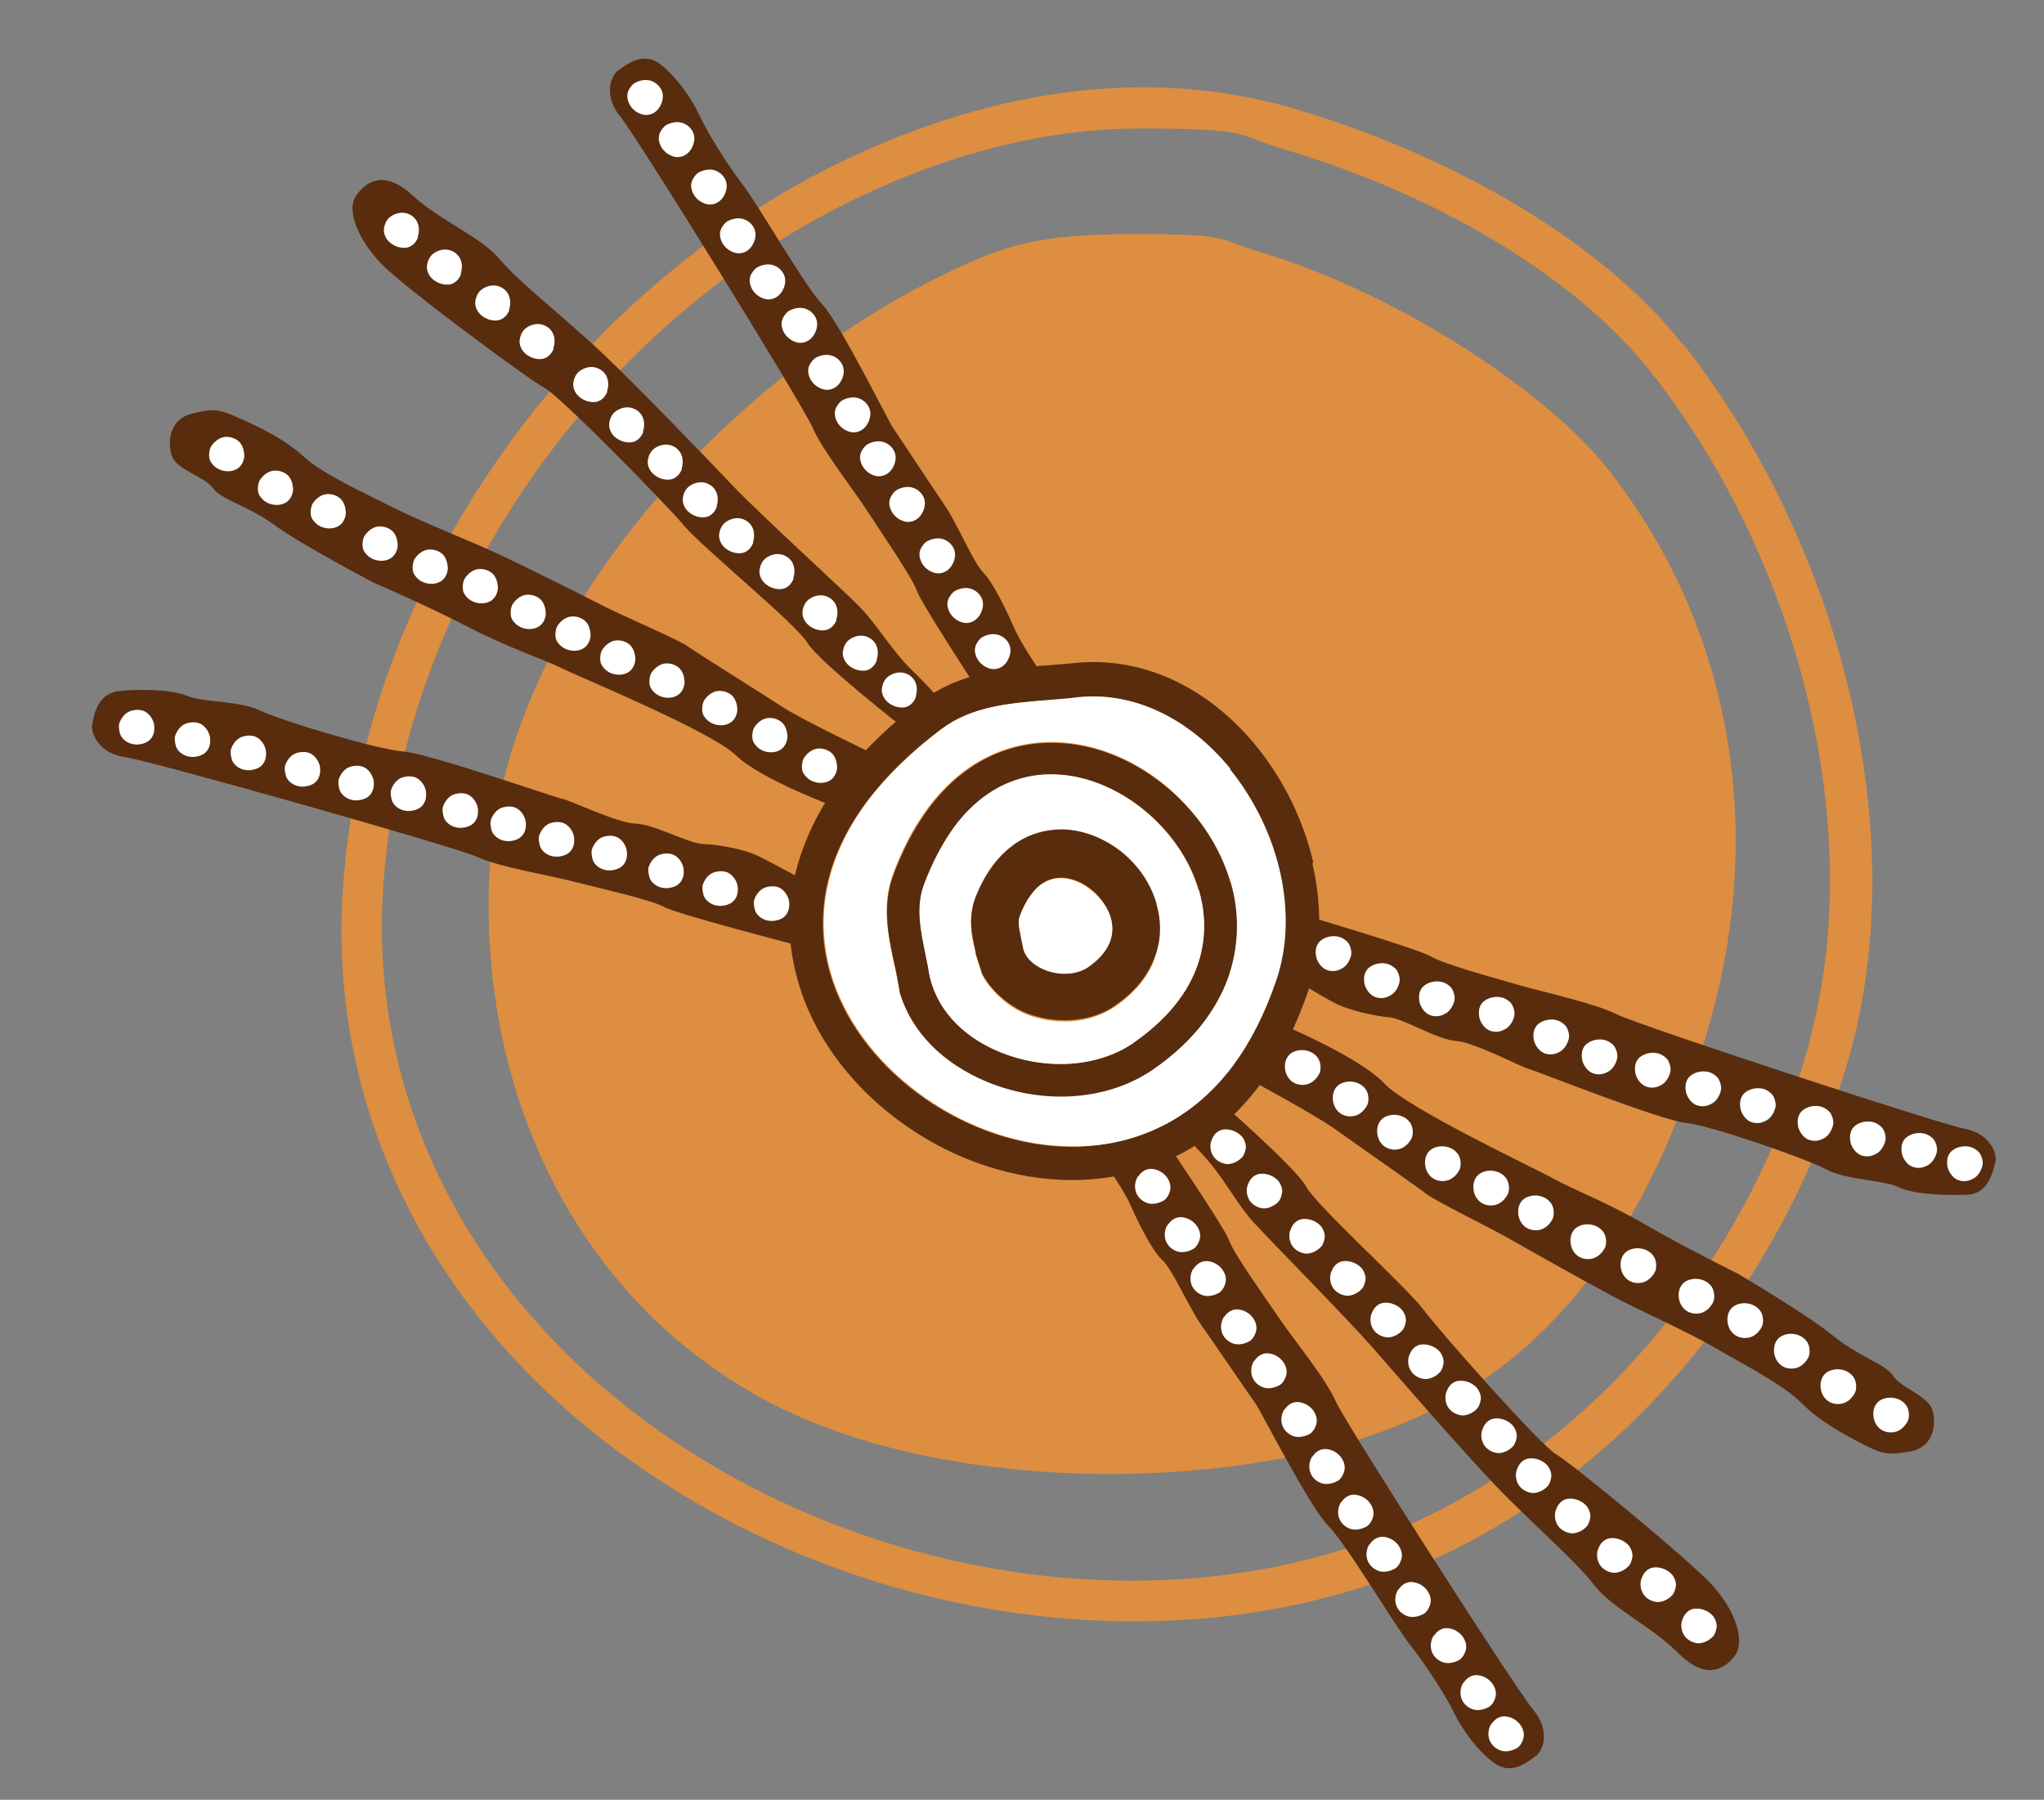 <?xml version="1.0" encoding="UTF-8"?>
<svg xmlns="http://www.w3.org/2000/svg" version="1.1" viewBox="0 0 461 406">
  <rect x="0" y="0" width="461" height="406" fill="#808080" stroke="none"/>
  <defs>
    <style>
      .cls-1 {
        fill: #fff;
      }

      .cls-2 {
        fill: #592c0e;
      }

      .cls-3 {
        fill: #dd8e40;
      }
    </style>
  </defs>
  <!-- Generator: Adobe Illustrator 28.6.0, SVG Export Plug-In . SVG Version: 1.2.0 Build 709)  -->
  <g>
    <g id="Layer_1">
      <path class="cls-3" d="M379.6,77.8c-17.4-22.2-50.1-42.1-87.4-53.2-11.8-3.5-23.3-4.9-34.4-4.9-27.2,0-51.6,8.7-69.3,17.4-63,31.2-107.8,97.8-111.3,165.8-2.9,56,28.2,107.6,83.3,138.1,49,27.1,108.8,32.4,156,13.7,47.5-18.8,86.2-63.9,100.9-117.6,13.5-49.4-1.7-113.4-37.7-159.4ZM408.2,234.8c-13.9,50.8-50.5,93.5-95.5,111.3-44.7,17.7-101.2,12.7-147.6-13-52.1-28.9-81.5-77.7-78.8-130.7,3.3-64.4,45.6-127.4,105.3-156.9,16.8-8.3,39.9-16.5,65.5-16.5s21.5,1.4,32.6,4.7c35.3,10.5,66.2,29.3,82.7,50.3,34.1,43.5,48.5,104,35.7,150.8Z"/>
      <path class="cls-3" d="M386.2,228.6c-11.9,43.5-33.1,78-71.5,93.2-38.2,15.1-103.7,15.4-143.3-6.6-44.5-24.7-63.4-73-61-118.3,2.8-55,50.7-109.4,101.7-134.6,14.3-7.1,22.1-9.5,44.1-9.5s18.3,1.2,27.8,4c30.2,8.9,64.6,31.1,78.7,49.1,29.2,37.2,34.4,82.8,23.5,122.7Z"/>
      <g>
        <g>
          <path class="cls-2" d="M296,194.8c2.3,10,2,19.9-.9,28.6-2.8,8.2-6.5,15.5-11,21.4-3.3,4.4-7.1,8.2-11.3,11.4-8.9,6.6-19.6,10-31,10-12.8,0-26.1-4.3-37.4-12.2-11.4-7.9-19.9-18.8-23.8-30.6-1.7-5.2-2.6-10.5-2.5-15.8,0-5.6,1.1-11.2,3.2-16.7,4.4-11.8,13.3-22.8,26.5-32.7,8.8-6.6,18.7-7.4,28.2-8.1,2.1-.2,4.2-.3,6.1-.5,15.2-1.7,30.3,5.2,41.4,18.9,6.1,7.6,10.5,16.6,12.7,26.1ZM287.8,221c5-14.8.9-33.4-10.5-47.5-9.4-11.7-22-17.6-34.6-16.1-2.1.2-4.2.4-6.4.6-8.4.6-17.2,1.3-24.2,6.6-6.8,5.1-12.4,10.6-16.6,16.2-9.6,12.8-12.3,26.8-7.8,40.4,7,21,30.7,37.5,54,37.5,9.4,0,24.6-2.8,36.2-18.2,3.8-5,7.1-11.4,9.8-19.4Z"/>
          <path class="cls-1" d="M277.4,173.5c11.3,14,15.5,32.7,10.5,47.5-2.7,8-6.1,14.4-9.8,19.4-11.6,15.5-26.8,18.3-36.2,18.2-23.3,0-47-16.5-54-37.5-4.5-13.6-1.8-27.5,7.8-40.4,4.3-5.7,9.9-11.1,16.6-16.2,7-5.3,15.8-5.9,24.2-6.6,2.2-.2,4.3-.3,6.4-.6,12.5-1.4,25.1,4.5,34.6,16.1ZM276.8,220.8c2.6-7,2.8-14.6.6-22-2.4-8.2-7.7-16-14.8-21.8-7.2-5.9-15.8-9.3-24.2-9.6-7.6-.3-14.8,2-20.9,6.5-6.8,5.1-12.2,12.8-16,23-2.7,7.1-1.2,13.8,0,19.8.3,1.3.6,2.6.8,3.8h0s0,0,0,0l.6,3.3h0c2.6,8.9,9.6,15.9,19.5,20,6,2.5,12.7,3.7,19.2,3.3,6.9-.4,13.2-2.5,18.3-6,4.8-3.3,8.7-7,11.7-11h0c2.2-3,4-6.2,5.2-9.5Z"/>
          <path class="cls-2" d="M277.5,198.8c2.2,7.4,1.9,15-.6,22-1.2,3.3-3,6.5-5.2,9.5h0c-3,4-6.9,7.7-11.7,11-5.1,3.5-11.4,5.6-18.3,6-6.5.4-13.2-.8-19.2-3.3-9.8-4.1-16.8-11.1-19.5-19.9h0c0-.1-.6-3.4-.6-3.4,0,0,0,0,0,0h0c-.2-1.2-.5-2.5-.8-3.8-1.3-6-2.7-12.8,0-19.8,3.9-10.2,9.3-18,16-23,6.1-4.6,13.4-6.8,20.9-6.5,8.4.3,16.9,3.7,24.2,9.6,7.1,5.8,12.4,13.5,14.8,21.8ZM255.7,235.2c17.9-12.4,16.9-26.9,14.7-34.4-4.1-14.1-18.3-25.6-32.2-26.1-6.2-.2-15.2,1.6-22.8,11.7-2.7,3.6-5,8-6.9,13.1-1.9,5-.8,10.2.3,15.7.3,1.4.6,2.8.8,4.2,1.3,7.7,7,14.2,15.7,17.8,10.5,4.4,22.4,3.6,30.5-2Z"/>
          <path class="cls-1" d="M270.4,200.8c2.2,7.5,3.2,21.9-14.7,34.4-8,5.6-20,6.4-30.5,2-8.6-3.6-14.3-10.1-15.7-17.8-.2-1.4-.5-2.7-.8-4.2-1.1-5.5-2.2-10.6-.3-15.7,1.9-5.1,4.3-9.5,6.9-13.1,7.6-10.1,16.6-12,22.8-11.7,13.9.5,28.1,12,32.2,26.1ZM260.4,216.1c1.4-3.9,1.6-8.1.4-12.1-1.3-4.4-4.1-8.5-7.8-11.5-3.8-3.1-8.4-4.9-13-5.1-4.2-.2-8.3,1.1-11.7,3.7-3.6,2.7-6.4,6.7-8.4,11.9-1.6,4.2-.8,8.1-.1,10.9.1.6.2,1.1.3,1.6l1.4,4.4c1.9,3.5,5.5,7,9.7,8.8,3.2,1.3,6.7,1.9,10.2,1.7,3.8-.2,7.2-1.4,10.1-3.3,2.4-1.7,4.5-3.6,6.1-5.7,1.2-1.6,2.2-3.3,2.8-5.1Z"/>
          <path class="cls-2" d="M260.8,203.9c1.2,4.1,1.1,8.3-.4,12.1-.7,1.8-1.6,3.5-2.8,5.1-1.6,2.1-3.6,4-6.1,5.7-2.8,2-6.3,3.1-10.1,3.3-3.5.2-7-.4-10.2-1.7-4.2-1.8-7.8-5.2-9.7-8.8l-1.4-4.4c0-.5-.2-1-.3-1.6-.6-2.8-1.4-6.7.1-10.9,2-5.2,4.8-9.2,8.4-11.9,3.4-2.6,7.5-3.8,11.7-3.7,4.5.2,9.1,2,13,5.1,3.8,3.1,6.5,7.1,7.8,11.5ZM245.4,218.1c4.6-3.2,6.3-7,5.1-11.2-1.4-4.7-6.3-8.8-10.9-8.9-2.7-.1-5.1,1.1-7,3.7-1,1.3-1.8,3-2.6,4.9-.5,1.2-.1,2.9.3,4.9.1.6.3,1.3.4,2,.4,2.1,2.1,4,4.7,5.1,3.5,1.5,7.5,1.3,10-.5Z"/>
          <path class="cls-1" d="M250.5,207c1.2,4.2-.5,8-5.1,11.2-2.5,1.7-6.5,2-10,.5-2.6-1.1-4.4-3-4.7-5.1-.1-.7-.3-1.3-.4-2-.4-2-.8-3.7-.3-4.9.7-2,1.6-3.6,2.6-4.9,1.9-2.6,4.3-3.8,7-3.7,4.5.2,9.5,4.3,10.9,8.9Z"/>
        </g>
        <path class="cls-2" d="M178.9,213s-26.2-6.8-29.1-8.4-14.4-4.2-20.3-5.7-16.9-3.3-21.9-5.6-73.6-21.7-79.4-22.5c-5.8-.8-7.8-5.3-7.4-7.4s1.2-7,6-7.5,11.9-.4,15.5,1.1,11.6,1,16.4,3.3,26.4,8.8,32.1,9.2c5.8.4,34.3,10.4,36,10.7s12.5,5.5,16.6,5.6,11.9,4.5,15.2,4.6,9.1,1.1,12.4,2.7,11.1,5.9,11.1,5.9l-3.3,13.9Z"/>
        <path class="cls-2" d="M222.2,158.2s-14.3-21.8-15.4-24.9-7.8-12.8-11.1-17.9c-3.3-5.1-10.2-13.8-12.4-18.9-2.2-5.1-39.6-65.6-43.4-70.2s-2.2-9.2-.5-10.4,5.6-4.4,9.4-1.5c3.8,2.9,7.3,8,8.9,11.5,1.6,3.5,5.8,10.5,9.7,15.6s14,22.9,18,27.1c4,4.2,15,26.5,16,27.9s9,13.6,11.8,17.7,6.3,12.7,8.6,15,5.5,9.2,7,12.6,5.6,9.4,5.6,9.4l-12.2,7.1Z"/>
        <path class="cls-2" d="M188.6,182.1s-17.1-6.3-22.6-11.7-35.6-17.8-39.4-19.7c-3.8-1.9-12.5-4.8-21.1-9.3s-21.3-10-21.3-10c0,0-16.2-8.5-22.2-12.9s-12.2-5.8-14-8.4-8.3-4.1-9.3-7.4-.3-8.2,4.6-9.4,6.1-1,10.6,1,10.1,4.6,14.6,8.7,13.5,8.1,20,11.4,16.8,7.3,23.7,10.5,20.6,10.1,24.3,12,16.7,7.5,18.6,8.9,16.7,10.6,21.4,13.7c4.8,3.1,21.2,10.9,21.2,10.9l-9.1,11.6Z"/>
        <path class="cls-2" d="M203.9,164.3s-19.3-15.1-21.8-19.3c-2.5-4.2-23.8-21.6-27.8-26.4s-27.9-29.2-31.5-31.1-31.3-22.4-36.6-27.8-8.3-12.3-5.8-15.7,6.5-5.6,12.8.2,15.4,9.2,19.7,14.5c4.4,5.2,14.9,13.3,23.4,21.4,8.5,8.1,23.2,23.4,29.1,29.6s24,22.7,28.2,26.9,7.2,9.8,12.1,14.6,5.8,6.2,5.8,6.2l-7.7,7Z"/>
        <path class="cls-2" d="M295,206.7s25,7.4,27.8,9.1,14.2,4.8,20.1,6.5,16.7,4,21.7,6.5,72.6,24.7,78.4,25.8c5.8,1.1,7.6,5.6,7,7.7s-1.5,7-6.3,7.2c-4.8.2-11.9,0-15.5-1.7s-11.5-1.5-16.3-4c-4.7-2.5-26-9.9-31.7-10.5-5.8-.6-33.9-11.8-35.5-12.2s-12.2-6-16.4-6.3-11.7-5-14.9-5.3-9-1.5-12.3-3.2-10.9-6.4-10.9-6.4l4.8-13.3Z"/>
        <path class="cls-2" d="M261.4,255.2s14.7,21.5,15.8,24.6,8,12.7,11.4,17.7,10.5,13.6,12.7,18.7c2.3,5.1,40.7,65,44.5,69.5s2.4,9.1.6,10.4-5.5,4.5-9.4,1.6c-3.9-2.8-7.4-7.9-9.1-11.4-1.7-3.5-6-10.4-10-15.4-3.3-4.2-14.3-22.7-18.4-26.8-4.1-4.1-15.4-26.3-16.4-27.6s-9.2-13.4-12.1-17.5-6.5-12.6-8.9-14.8-5.7-9.1-7.2-12.5c-1.5-3.4-5.7-9.3-5.7-9.3l12.1-7.3Z"/>
        <path class="cls-2" d="M290.2,231.6s16.7,7.1,22,12.8,34.7,19.5,38.4,21.6,12.2,5.4,20.6,10.3c8.4,4.9,20.7,11,20.7,11,0,0,15.8,9.3,21.5,14s11.9,6.4,13.6,9.1,8.1,4.5,8.9,7.9c.9,3.3,0,8.2-5,9.1s-6.2.7-10.5-1.5-9.8-5.1-14.1-9.4c-4.3-4.3-13.1-8.7-19.4-12.4-6.3-3.7-16.4-8.1-23.2-11.7-6.7-3.6-20.1-11.1-23.7-13.2-3.7-2.1-16.3-8.3-18.2-9.8s-16.1-11.4-20.7-14.7c-4.6-3.3-20.6-11.9-20.6-11.9l9.7-11.2Z"/>
        <path class="cls-2" d="M273.8,247.3s18.5,16.1,20.8,20.4,22.7,22.7,26.5,27.8,26.4,30.6,29.9,32.6c3.5,2,30.1,23.9,35.2,29.5s7.6,12.7,5,16-6.8,5.3-12.8-.8c-6-6-14.9-10-19-15.4s-14.2-14-22.3-22.5-22-24.6-27.6-31c-5.6-6.4-22.8-23.8-26.9-28.3-4-4.5-6.7-10.2-11.4-15.2s-5.5-6.4-5.5-6.4l8-6.6Z"/>
        <path class="cls-1" d="M34.8,163.8c-.1-1.2-.8-2.4-1.8-3.1-1-.7-2.4-.7-3.6-.3-1.2.4-2.1,1.6-2.5,2.8-.2.7,0,1.7.2,2.4.3.8.9,1.4,1.6,1.8,1.4.8,3.2.7,4.6-.1,1.2-.8,1.6-2.1,1.5-3.4Z"/>
        <path class="cls-1" d="M47.4,166.6c-.1-1.2-.8-2.4-1.8-3.1-1-.7-2.4-.7-3.6-.3-1.2.4-2.1,1.6-2.5,2.8-.2.7,0,1.7.2,2.4.3.8.9,1.4,1.6,1.8,1.4.8,3.2.7,4.6-.1,1.2-.8,1.6-2.1,1.5-3.4Z"/>
        <path class="cls-1" d="M60,169.6c-.1-1.2-.8-2.4-1.8-3.1-1-.7-2.4-.7-3.6-.3-1.2.4-2.1,1.6-2.5,2.8-.2.7,0,1.7.2,2.4.3.8.9,1.4,1.6,1.8,1.4.8,3.2.7,4.6-.1,1.2-.8,1.6-2.1,1.5-3.4Z"/>
        <path class="cls-1" d="M72.2,173.3c-.1-1.2-.8-2.4-1.8-3.1-1-.7-2.4-.7-3.6-.3-1.2.4-2.1,1.6-2.5,2.8-.2.7,0,1.7.2,2.4.3.8.9,1.4,1.6,1.8,1.4.8,3.2.7,4.6-.1,1.2-.8,1.6-2.1,1.5-3.4Z"/>
        <path class="cls-1" d="M84.3,176.4c-.1-1.2-.8-2.4-1.8-3.1-1-.7-2.4-.7-3.6-.3-1.2.4-2.1,1.6-2.5,2.8-.2.7,0,1.7.2,2.4.3.8.9,1.4,1.6,1.8,1.4.8,3.2.7,4.6-.1,1.2-.8,1.6-2.1,1.5-3.4Z"/>
        <path class="cls-1" d="M96.1,178.8c-.1-1.2-.8-2.4-1.8-3.1-1-.7-2.4-.7-3.6-.3-1.2.4-2.1,1.6-2.5,2.8-.2.7,0,1.7.2,2.4.3.8.9,1.4,1.6,1.8,1.4.8,3.2.7,4.6-.1,1.2-.8,1.6-2.1,1.5-3.4Z"/>
        <path class="cls-1" d="M107.8,182.6c-.1-1.2-.8-2.4-1.8-3.1-1-.7-2.4-.7-3.6-.3-1.2.4-2.1,1.6-2.5,2.8-.2.7,0,1.7.2,2.4.3.8.9,1.4,1.6,1.8,1.4.8,3.2.7,4.6-.1,1.2-.8,1.6-2.1,1.5-3.4Z"/>
        <path class="cls-1" d="M118.6,185.6c-.1-1.2-.8-2.4-1.8-3.1-1-.7-2.4-.7-3.6-.3-1.2.4-2.1,1.6-2.5,2.8-.2.7,0,1.7.2,2.4.3.8.9,1.4,1.6,1.8,1.4.8,3.2.7,4.6-.1,1.2-.8,1.6-2.1,1.5-3.4Z"/>
        <path class="cls-1" d="M129.5,189.1c-.1-1.2-.8-2.4-1.8-3.1-1-.7-2.4-.7-3.6-.3-1.2.4-2.1,1.6-2.5,2.8-.2.7,0,1.7.2,2.4.3.8.9,1.4,1.6,1.8,1.4.8,3.2.7,4.6-.1,1.2-.8,1.6-2.1,1.5-3.4Z"/>
        <path class="cls-1" d="M141.4,192.2c-.1-1.2-.8-2.4-1.8-3.1-1-.7-2.4-.7-3.6-.3-1.2.4-2.1,1.6-2.5,2.8-.2.7,0,1.7.2,2.4.3.8.9,1.4,1.6,1.8,1.4.8,3.2.7,4.6-.1,1.2-.8,1.6-2.1,1.5-3.4Z"/>
        <path class="cls-1" d="M154.2,196.2c-.1-1.2-.8-2.4-1.8-3.1-1-.7-2.4-.7-3.6-.3-1.2.4-2.1,1.6-2.5,2.8-.2.7,0,1.7.2,2.4.3.8.9,1.4,1.6,1.8,1.4.8,3.2.7,4.6-.1,1.2-.8,1.6-2.1,1.5-3.4Z"/>
        <path class="cls-1" d="M166.4,200.2c-.1-1.2-.8-2.4-1.8-3.1-1-.7-2.4-.7-3.6-.3-1.2.4-2.1,1.6-2.5,2.8-.2.7,0,1.7.2,2.4.3.8.9,1.4,1.6,1.8,1.4.8,3.2.7,4.6-.1,1.2-.8,1.6-2.1,1.5-3.4Z"/>
        <path class="cls-1" d="M178,203.6c-.1-1.2-.8-2.4-1.8-3.1-1-.7-2.4-.7-3.6-.3-1.2.4-2.1,1.6-2.5,2.8-.2.7,0,1.7.2,2.4.3.8.9,1.4,1.6,1.8,1.4.8,3.2.7,4.6-.1,1.2-.8,1.6-2.1,1.5-3.4Z"/>
        <path class="cls-1" d="M55.1,103c0-1.2-.3-2.5-1.2-3.4-.9-.8-2.2-1.2-3.4-1-1.2.2-2.4,1.2-3,2.3-.3.7-.4,1.6-.3,2.3.1.8.6,1.5,1.3,2.1,1.2,1,3.1,1.3,4.5.7,1.3-.5,2-1.8,2.1-3.1Z"/>
        <path class="cls-1" d="M66.1,110.6c0-1.2-.3-2.5-1.2-3.4-.9-.8-2.2-1.2-3.4-1-1.2.2-2.4,1.2-3,2.3-.3.7-.4,1.6-.3,2.3.1.8.6,1.5,1.3,2.1,1.2,1,3.1,1.3,4.5.7,1.3-.5,2-1.8,2.1-3.1Z"/>
        <path class="cls-1" d="M78,115.9c0-1.2-.3-2.5-1.2-3.4-.9-.8-2.2-1.2-3.4-1-1.2.2-2.4,1.2-3,2.3-.3.7-.4,1.6-.3,2.3.1.8.6,1.5,1.3,2.1,1.2,1,3.1,1.3,4.5.7,1.3-.5,2-1.8,2.1-3.1Z"/>
        <path class="cls-1" d="M89.7,123.2c0-1.2-.3-2.5-1.2-3.4-.9-.8-2.2-1.2-3.4-1-1.2.2-2.4,1.2-3,2.3-.3.7-.4,1.6-.3,2.3.1.8.6,1.5,1.3,2.1,1.2,1,3.1,1.3,4.5.7,1.3-.5,2-1.8,2.1-3.1Z"/>
        <path class="cls-1" d="M101,128.4c0-1.2-.3-2.5-1.2-3.4-.9-.8-2.2-1.2-3.4-1-1.2.2-2.4,1.2-3,2.3-.3.7-.4,1.6-.3,2.3.1.8.6,1.5,1.3,2.1,1.2,1,3.1,1.3,4.5.7,1.3-.5,2-1.8,2.1-3.1Z"/>
        <path class="cls-1" d="M112.3,132.8c0-1.2-.3-2.5-1.2-3.4-.9-.8-2.2-1.2-3.4-1-1.2.2-2.4,1.2-3,2.3-.3.7-.4,1.6-.3,2.3.1.8.6,1.5,1.3,2.1,1.2,1,3.1,1.3,4.5.7,1.3-.5,2-1.8,2.1-3.1Z"/>
        <path class="cls-1" d="M123.1,138.6c0-1.2-.3-2.5-1.2-3.4-.9-.8-2.2-1.2-3.4-1-1.2.2-2.4,1.2-3,2.3-.3.7-.4,1.6-.3,2.3.1.8.6,1.5,1.3,2.1,1.2,1,3.1,1.3,4.5.7,1.3-.5,2-1.8,2.1-3.1Z"/>
        <path class="cls-1" d="M133.2,143.5c0-1.2-.3-2.5-1.2-3.4-.9-.8-2.2-1.2-3.4-1-1.2.2-2.4,1.2-3,2.3-.3.7-.4,1.6-.3,2.3.1.8.6,1.5,1.3,2.1,1.2,1,3.1,1.3,4.5.7,1.3-.5,2-1.8,2.1-3.1Z"/>
        <path class="cls-1" d="M143.3,148.9c0-1.2-.3-2.5-1.2-3.4-.9-.8-2.2-1.2-3.4-1-1.2.2-2.4,1.2-3,2.3-.3.7-.4,1.6-.3,2.3.1.8.6,1.5,1.3,2.1,1.2,1,3.1,1.3,4.5.7,1.3-.5,2-1.8,2.1-3.1Z"/>
        <path class="cls-1" d="M154.4,154.1c0-1.2-.3-2.5-1.2-3.4-.9-.8-2.2-1.2-3.4-1-1.2.2-2.4,1.2-3,2.3-.3.7-.4,1.6-.3,2.3.1.8.6,1.5,1.3,2.1,1.2,1,3.1,1.3,4.5.7,1.3-.5,2-1.8,2.1-3.1Z"/>
        <path class="cls-1" d="M166.3,160.3c0-1.2-.3-2.5-1.2-3.4-.9-.8-2.2-1.2-3.4-1-1.2.2-2.4,1.2-3,2.3-.3.7-.4,1.6-.3,2.3.1.8.6,1.5,1.3,2.1,1.2,1,3.1,1.3,4.5.7,1.3-.5,2-1.8,2.1-3.1Z"/>
        <path class="cls-1" d="M177.6,166.4c0-1.2-.3-2.5-1.2-3.4-.9-.8-2.2-1.2-3.4-1-1.2.2-2.4,1.2-3,2.3-.3.7-.4,1.6-.3,2.3.1.8.6,1.5,1.3,2.1,1.2,1,3.1,1.3,4.5.7,1.3-.5,2-1.8,2.1-3.1Z"/>
        <path class="cls-1" d="M188.8,173.3c0-1.2-.3-2.5-1.2-3.4-.9-.8-2.2-1.2-3.4-1-1.2.2-2.4,1.2-3,2.3-.3.7-.4,1.6-.3,2.3.1.8.6,1.5,1.3,2.1,1.2,1,3.1,1.3,4.5.7,1.3-.5,2-1.8,2.1-3.1Z"/>
        <path class="cls-1" d="M94.2,53.5c.4-1.2.4-2.5-.2-3.6-.6-1.1-1.8-1.8-3-1.9-1.3-.1-2.7.5-3.5,1.4-.5.6-.8,1.4-.9,2.2-.1.8.2,1.7.6,2.3.9,1.3,2.6,2.1,4.2,2,1.4-.1,2.4-1.1,2.9-2.4Z"/>
        <path class="cls-1" d="M103.9,61.8c.4-1.2.4-2.5-.2-3.6-.6-1.1-1.8-1.8-3-1.9-1.3-.1-2.7.5-3.5,1.4-.5.6-.8,1.4-.9,2.2-.1.8.2,1.7.6,2.3.9,1.3,2.6,2.1,4.2,2,1.4-.1,2.4-1.1,2.9-2.4Z"/>
        <path class="cls-1" d="M114.8,69.9c.4-1.2.4-2.5-.2-3.6-.6-1.1-1.8-1.8-3-1.9-1.3-.1-2.7.5-3.5,1.4-.5.6-.8,1.4-.9,2.2-.1.8.2,1.7.6,2.3.9,1.3,2.6,2.1,4.2,2,1.4-.1,2.4-1.1,2.9-2.4Z"/>
        <path class="cls-1" d="M124.8,78.6c.4-1.2.4-2.5-.2-3.6-.6-1.1-1.8-1.8-3-1.9-1.3-.1-2.7.5-3.5,1.4-.5.6-.8,1.4-.9,2.2-.1.8.2,1.7.6,2.3.9,1.3,2.6,2.1,4.2,2,1.4-.1,2.4-1.1,2.9-2.4Z"/>
        <path class="cls-1" d="M136.9,88.3c.4-1.2.4-2.5-.2-3.6-.6-1.1-1.8-1.8-3-1.9-1.3-.1-2.7.5-3.5,1.4-.5.6-.8,1.4-.9,2.2-.1.8.2,1.7.6,2.3.9,1.3,2.6,2.1,4.2,2,1.4-.1,2.4-1.1,2.9-2.4Z"/>
        <path class="cls-1" d="M145,97.4c.4-1.2.4-2.5-.2-3.6-.6-1.1-1.8-1.8-3-1.9-1.3-.1-2.7.5-3.5,1.4-.5.6-.8,1.4-.9,2.2-.1.8.2,1.7.6,2.3.9,1.3,2.6,2.1,4.2,2,1.4-.1,2.4-1.1,2.9-2.4Z"/>
        <path class="cls-1" d="M153.7,105.8c.4-1.2.4-2.5-.2-3.6-.6-1.1-1.8-1.8-3-1.9-1.3-.1-2.7.5-3.5,1.4-.5.6-.8,1.4-.9,2.2-.1.8.2,1.7.6,2.3.9,1.3,2.6,2.1,4.2,2,1.4-.1,2.4-1.1,2.9-2.4Z"/>
        <path class="cls-1" d="M161.6,114.3c.4-1.2.4-2.5-.2-3.6-.6-1.1-1.8-1.8-3-1.9-1.3-.1-2.7.5-3.5,1.4-.5.6-.8,1.4-.9,2.2-.1.8.2,1.7.6,2.3.9,1.3,2.6,2.1,4.2,2,1.4-.1,2.4-1.1,2.9-2.4Z"/>
        <path class="cls-1" d="M169.8,122.4c.4-1.2.4-2.5-.2-3.6-.6-1.1-1.8-1.8-3-1.9-1.3-.1-2.7.5-3.5,1.4-.5.6-.8,1.4-.9,2.2-.1.8.2,1.7.6,2.3.9,1.3,2.6,2.1,4.2,2,1.4-.1,2.4-1.1,2.9-2.4Z"/>
        <path class="cls-1" d="M178.9,130.5c.4-1.2.4-2.5-.2-3.6-.6-1.1-1.8-1.8-3-1.9-1.3-.1-2.7.5-3.5,1.4-.5.6-.8,1.4-.9,2.2-.1.8.2,1.7.6,2.3.9,1.3,2.6,2.1,4.2,2,1.4-.1,2.4-1.1,2.9-2.4Z"/>
        <path class="cls-1" d="M188.6,139.8c.4-1.2.4-2.5-.2-3.6-.6-1.1-1.8-1.8-3-1.9-1.3-.1-2.7.5-3.5,1.4-.5.6-.8,1.4-.9,2.2-.1.8.2,1.7.6,2.3.9,1.3,2.6,2.1,4.2,2,1.4-.1,2.4-1.1,2.9-2.4Z"/>
        <path class="cls-1" d="M197.7,148.9c.4-1.2.4-2.5-.2-3.6-.6-1.1-1.8-1.8-3-1.9-1.3-.1-2.7.5-3.5,1.4-.5.6-.8,1.4-.9,2.2-.1.8.2,1.7.6,2.3.9,1.3,2.6,2.1,4.2,2,1.4-.1,2.4-1.1,2.9-2.4Z"/>
        <path class="cls-1" d="M206.5,157.2c.4-1.2.4-2.5-.2-3.6-.6-1.1-1.8-1.8-3-1.9-1.3-.1-2.7.5-3.5,1.4-.5.6-.8,1.4-.9,2.2-.1.8.2,1.7.6,2.3.9,1.3,2.6,2.1,4.2,2,1.4-.1,2.4-1.1,2.9-2.4Z"/>
        <path class="cls-1" d="M148.6,24.4c.7-1,1.1-2.3.8-3.5-.3-1.2-1.3-2.2-2.4-2.6-1.2-.5-2.7-.2-3.8.4-.7.4-1.2,1.2-1.5,1.8-.3.8-.3,1.6,0,2.4.5,1.5,1.9,2.7,3.5,3,1.4.2,2.6-.4,3.4-1.5Z"/>
        <path class="cls-1" d="M155.7,33.9c.7-1,1.1-2.3.8-3.5-.3-1.2-1.3-2.2-2.4-2.6-1.2-.5-2.7-.2-3.8.4-.7.4-1.2,1.2-1.5,1.8-.3.8-.3,1.6,0,2.4.5,1.5,1.9,2.7,3.5,3,1.4.2,2.6-.4,3.4-1.5Z"/>
        <path class="cls-1" d="M163,44.6c.7-1,1.1-2.3.8-3.5-.3-1.2-1.3-2.2-2.4-2.6-1.2-.5-2.7-.2-3.8.4-.7.4-1.2,1.2-1.5,1.8-.3.8-.3,1.6,0,2.4.5,1.5,1.9,2.7,3.5,3,1.4.2,2.6-.4,3.4-1.5Z"/>
        <path class="cls-1" d="M169.5,55.6c.7-1,1.1-2.3.8-3.5-.3-1.2-1.3-2.2-2.4-2.6-1.2-.5-2.7-.2-3.8.4-.7.4-1.2,1.2-1.5,1.8-.3.8-.3,1.6,0,2.4.5,1.5,1.9,2.7,3.5,3,1.4.2,2.6-.4,3.4-1.5Z"/>
        <path class="cls-1" d="M176.2,66c.7-1,1.1-2.3.8-3.5-.3-1.2-1.3-2.2-2.4-2.6-1.2-.5-2.7-.2-3.8.4-.7.4-1.2,1.2-1.5,1.8-.3.8-.3,1.6,0,2.4.5,1.5,1.9,2.7,3.5,3,1.4.2,2.6-.4,3.4-1.5Z"/>
        <path class="cls-1" d="M183.4,75.8c.7-1,1.1-2.3.8-3.5-.3-1.2-1.3-2.2-2.4-2.6-1.2-.5-2.7-.2-3.8.4-.7.4-1.2,1.2-1.5,1.8-.3.8-.3,1.6,0,2.4.5,1.5,1.9,2.7,3.5,3,1.4.2,2.6-.4,3.4-1.5Z"/>
        <path class="cls-1" d="M189.4,86.4c.7-1,1.1-2.3.8-3.5-.3-1.2-1.3-2.2-2.4-2.6-1.2-.5-2.7-.2-3.8.4-.7.4-1.2,1.2-1.5,1.8-.3.8-.3,1.6,0,2.4.5,1.5,1.9,2.7,3.5,3,1.4.2,2.6-.4,3.4-1.5Z"/>
        <path class="cls-1" d="M195.4,96c.7-1,1.1-2.3.8-3.5-.3-1.2-1.3-2.2-2.4-2.6-1.2-.5-2.7-.2-3.8.4-.7.4-1.2,1.2-1.5,1.8-.3.8-.3,1.6,0,2.4.5,1.5,1.9,2.7,3.5,3,1.4.2,2.6-.4,3.4-1.5Z"/>
        <path class="cls-1" d="M201.1,105.9c.7-1,1.1-2.3.8-3.5-.3-1.2-1.3-2.2-2.4-2.6-1.2-.5-2.7-.2-3.8.4-.7.4-1.2,1.2-1.5,1.8-.3.8-.3,1.6,0,2.4.5,1.5,1.9,2.7,3.5,3,1.4.2,2.6-.4,3.4-1.5Z"/>
        <path class="cls-1" d="M207.7,116.2c.7-1,1.1-2.3.8-3.5-.3-1.2-1.3-2.2-2.4-2.6-1.2-.5-2.7-.2-3.8.4-.7.4-1.2,1.2-1.5,1.8-.3.8-.3,1.6,0,2.4.5,1.5,1.9,2.7,3.5,3,1.4.2,2.6-.4,3.4-1.5Z"/>
        <path class="cls-1" d="M214.5,127.8c.7-1,1.1-2.3.8-3.5-.3-1.2-1.3-2.2-2.4-2.6-1.2-.5-2.7-.2-3.8.4-.7.4-1.2,1.2-1.5,1.8-.3.8-.3,1.6,0,2.4.5,1.5,1.9,2.7,3.5,3,1.4.2,2.6-.4,3.4-1.5Z"/>
        <path class="cls-1" d="M220.8,139c.7-1,1.1-2.3.8-3.5-.3-1.2-1.3-2.2-2.4-2.6-1.2-.5-2.7-.2-3.8.4-.7.4-1.2,1.2-1.5,1.8-.3.8-.3,1.6,0,2.4.5,1.5,1.9,2.7,3.5,3,1.4.2,2.6-.4,3.4-1.5Z"/>
        <path class="cls-1" d="M227,149.4c.7-1,1.1-2.3.8-3.5-.3-1.2-1.3-2.2-2.4-2.6-1.2-.5-2.7-.2-3.8.4-.7.4-1.2,1.2-1.5,1.8-.3.8-.3,1.6,0,2.4.5,1.5,1.9,2.7,3.5,3,1.4.2,2.6-.4,3.4-1.5Z"/>
        <path class="cls-1" d="M439.2,263c.2,1.2,1,2.4,2,3,1.1.6,2.5.6,3.6,0,1.2-.5,2-1.8,2.3-3,.2-.7,0-1.7-.3-2.3-.3-.8-1-1.3-1.7-1.7-1.4-.7-3.3-.5-4.6.4-1.2.8-1.5,2.2-1.3,3.5Z"/>
        <path class="cls-1" d="M428.9,260c.2,1.2,1,2.4,2,3,1.1.6,2.5.6,3.6,0,1.2-.5,2-1.8,2.3-3,.2-.7,0-1.7-.3-2.3-.3-.8-1-1.3-1.7-1.7-1.4-.7-3.3-.5-4.6.4-1.2.8-1.5,2.2-1.3,3.5Z"/>
        <path class="cls-1" d="M417.3,257.4c.2,1.2,1,2.4,2,3,1.1.6,2.5.6,3.6,0,1.2-.5,2-1.8,2.3-3,.2-.7,0-1.7-.3-2.3-.3-.8-1-1.3-1.7-1.7-1.4-.7-3.3-.5-4.6.4-1.2.8-1.5,2.2-1.3,3.5Z"/>
        <path class="cls-1" d="M405.5,253.9c.2,1.2,1,2.4,2,3,1.1.6,2.5.6,3.6,0,1.2-.5,2-1.8,2.3-3,.2-.7,0-1.7-.3-2.3-.3-.8-1-1.3-1.7-1.7-1.4-.7-3.3-.5-4.6.4-1.2.8-1.5,2.2-1.3,3.5Z"/>
        <path class="cls-1" d="M392.5,249.9c.2,1.2,1,2.4,2,3,1.1.6,2.5.6,3.6,0,1.2-.5,2-1.8,2.3-3,.2-.7,0-1.7-.3-2.3-.3-.8-1-1.3-1.7-1.7-1.4-.7-3.3-.5-4.6.4-1.2.8-1.5,2.2-1.3,3.5Z"/>
        <path class="cls-1" d="M380.2,246.1c.2,1.2,1,2.4,2,3,1.1.6,2.5.6,3.6,0,1.2-.5,2-1.8,2.3-3,.2-.7,0-1.7-.3-2.3-.3-.8-1-1.3-1.7-1.7-1.4-.7-3.3-.5-4.6.4-1.2.8-1.5,2.2-1.3,3.5Z"/>
        <path class="cls-1" d="M368.8,241.9c.2,1.2,1,2.4,2,3,1.1.6,2.5.6,3.6,0,1.2-.5,2-1.8,2.3-3,.2-.7,0-1.7-.3-2.3-.3-.8-1-1.3-1.7-1.7-1.4-.7-3.3-.5-4.6.4-1.2.8-1.5,2.2-1.3,3.5Z"/>
        <path class="cls-1" d="M356.8,238.9c.2,1.2,1,2.4,2,3,1.1.6,2.5.6,3.6,0,1.2-.5,2-1.8,2.3-3,.2-.7,0-1.7-.3-2.3-.3-.8-1-1.3-1.7-1.7-1.4-.7-3.3-.5-4.6.4-1.2.8-1.5,2.2-1.3,3.5Z"/>
        <path class="cls-1" d="M345.9,234.4c.2,1.2,1,2.4,2,3,1.1.6,2.5.6,3.6,0,1.2-.5,2-1.8,2.3-3,.2-.7,0-1.7-.3-2.3-.3-.8-1-1.3-1.7-1.7-1.4-.7-3.3-.5-4.6.4-1.2.8-1.5,2.2-1.3,3.5Z"/>
        <path class="cls-1" d="M333.6,229.3c.2,1.2,1,2.4,2,3,1.1.6,2.5.6,3.6,0,1.2-.5,2-1.8,2.3-3,.2-.7,0-1.7-.3-2.3-.3-.8-1-1.3-1.7-1.7-1.4-.7-3.3-.5-4.6.4-1.2.8-1.5,2.2-1.3,3.5Z"/>
        <path class="cls-1" d="M320.1,225.8c.2,1.2,1,2.4,2,3,1.1.6,2.5.6,3.6,0,1.2-.5,2-1.8,2.3-3,.2-.7,0-1.7-.3-2.3-.3-.8-1-1.3-1.7-1.7-1.4-.7-3.3-.5-4.6.4-1.2.8-1.5,2.2-1.3,3.5Z"/>
        <path class="cls-1" d="M307.7,221.7c.2,1.2,1,2.4,2,3,1.1.6,2.5.6,3.6,0,1.2-.5,2-1.8,2.3-3,.2-.7,0-1.7-.3-2.3-.3-.8-1-1.3-1.7-1.7-1.4-.7-3.3-.5-4.6.4-1.2.8-1.5,2.2-1.3,3.5Z"/>
        <path class="cls-1" d="M296.8,215.6c.2,1.2,1,2.4,2,3,1.1.6,2.5.6,3.6,0,1.2-.5,2-1.8,2.3-3,.2-.7,0-1.7-.3-2.3-.3-.8-1-1.3-1.7-1.7-1.4-.7-3.3-.5-4.6.4-1.2.8-1.5,2.2-1.3,3.5Z"/>
        <path class="cls-1" d="M422.5,319c0,1.2.5,2.5,1.5,3.3,1,.8,2.3,1,3.5.7,1.2-.3,2.3-1.4,2.8-2.5.3-.7.3-1.6.1-2.4-.2-.8-.7-1.5-1.4-2-1.3-.9-3.1-1.1-4.6-.4-1.3.6-1.9,1.9-1.9,3.2Z"/>
        <path class="cls-1" d="M410.6,312.6c0,1.2.5,2.5,1.5,3.3,1,.8,2.3,1,3.5.7,1.2-.3,2.3-1.4,2.8-2.5.3-.7.3-1.6.1-2.4-.2-.8-.7-1.5-1.4-2-1.3-.9-3.1-1.1-4.6-.4-1.3.6-1.9,1.9-1.9,3.2Z"/>
        <path class="cls-1" d="M400.1,304.6c0,1.2.5,2.5,1.5,3.3,1,.8,2.3,1,3.5.7,1.2-.3,2.3-1.4,2.8-2.5.3-.7.3-1.6.1-2.4-.2-.8-.7-1.5-1.4-2-1.3-.9-3.1-1.1-4.6-.4-1.3.6-1.9,1.9-1.9,3.2Z"/>
        <path class="cls-1" d="M389.6,297.7c0,1.2.5,2.5,1.5,3.3,1,.8,2.3,1,3.5.7,1.2-.3,2.3-1.4,2.8-2.5.3-.7.3-1.6.1-2.4-.2-.8-.7-1.5-1.4-2-1.3-.9-3.1-1.1-4.6-.4-1.3.6-1.9,1.9-1.9,3.2Z"/>
        <path class="cls-1" d="M378.6,292.2c0,1.2.5,2.5,1.5,3.3,1,.8,2.3,1,3.5.7,1.2-.3,2.3-1.4,2.8-2.5.3-.7.3-1.6.1-2.4-.2-.8-.7-1.5-1.4-2-1.3-.9-3.1-1.1-4.6-.4-1.3.6-1.9,1.9-1.9,3.2Z"/>
        <path class="cls-1" d="M365.5,285.3c0,1.2.5,2.5,1.5,3.3,1,.8,2.3,1,3.5.7,1.2-.3,2.3-1.4,2.8-2.5.3-.7.3-1.6.1-2.4-.2-.8-.7-1.5-1.4-2-1.3-.9-3.1-1.1-4.6-.4-1.3.6-1.9,1.9-1.9,3.2Z"/>
        <path class="cls-1" d="M354.2,279.9c0,1.2.5,2.5,1.5,3.3,1,.8,2.3,1,3.5.7,1.2-.3,2.3-1.4,2.8-2.5.3-.7.3-1.6.1-2.4-.2-.8-.7-1.5-1.4-2-1.3-.9-3.1-1.1-4.6-.4-1.3.6-1.9,1.9-1.9,3.2Z"/>
        <path class="cls-1" d="M342.4,273.4c0,1.2.5,2.5,1.5,3.3,1,.8,2.3,1,3.5.7,1.2-.3,2.3-1.4,2.8-2.5.3-.7.3-1.6.1-2.4-.2-.8-.7-1.5-1.4-2-1.3-.9-3.1-1.1-4.6-.4-1.3.6-1.9,1.9-1.9,3.2Z"/>
        <path class="cls-1" d="M332.3,267.8c0,1.2.5,2.5,1.5,3.3,1,.8,2.3,1,3.5.7,1.2-.3,2.3-1.4,2.8-2.5.3-.7.3-1.6.1-2.4-.2-.8-.7-1.5-1.4-2-1.3-.9-3.1-1.1-4.6-.4-1.3.6-1.9,1.9-1.9,3.2Z"/>
        <path class="cls-1" d="M321.4,262.3c0,1.2.5,2.5,1.5,3.3,1,.8,2.3,1,3.5.7,1.2-.3,2.3-1.4,2.8-2.5.3-.7.3-1.6.1-2.4-.2-.8-.7-1.5-1.4-2-1.3-.9-3.1-1.1-4.6-.4-1.3.6-1.9,1.9-1.9,3.2Z"/>
        <path class="cls-1" d="M310.6,255.2c0,1.2.5,2.5,1.5,3.3,1,.8,2.3,1,3.5.7,1.2-.3,2.3-1.4,2.8-2.5.3-.7.3-1.6.1-2.4-.2-.8-.7-1.5-1.4-2-1.3-.9-3.1-1.1-4.6-.4-1.3.6-1.9,1.9-1.9,3.2Z"/>
        <path class="cls-1" d="M300.6,247.7c0,1.2.5,2.5,1.5,3.3,1,.8,2.3,1,3.5.7,1.2-.3,2.3-1.4,2.8-2.5.3-.7.3-1.6.1-2.4-.2-.8-.7-1.5-1.4-2-1.3-.9-3.1-1.1-4.6-.4-1.3.6-1.9,1.9-1.9,3.2Z"/>
        <path class="cls-1" d="M289.8,240.6c0,1.2.5,2.5,1.5,3.3,1,.8,2.3,1,3.5.7,1.2-.3,2.3-1.4,2.8-2.5.3-.7.3-1.6.1-2.4-.2-.8-.7-1.5-1.4-2-1.3-.9-3.1-1.1-4.6-.4-1.3.6-1.9,1.9-1.9,3.2Z"/>
        <path class="cls-1" d="M379.4,365.4c-.4,1.2-.2,2.6.5,3.6.7,1,1.9,1.6,3.1,1.7,1.3,0,2.6-.7,3.4-1.6.5-.6.7-1.5.8-2.2,0-.8-.3-1.6-.8-2.3-1-1.2-2.7-1.9-4.3-1.7-1.4.2-2.3,1.3-2.7,2.6Z"/>
        <path class="cls-1" d="M370.2,356.1c-.4,1.2-.2,2.6.5,3.6.7,1,1.9,1.6,3.1,1.7,1.3,0,2.6-.7,3.4-1.6.5-.6.7-1.5.8-2.2,0-.8-.3-1.6-.8-2.3-1-1.2-2.7-1.9-4.3-1.7-1.4.2-2.3,1.3-2.7,2.6Z"/>
        <path class="cls-1" d="M360.4,349.5c-.4,1.2-.2,2.6.5,3.6.7,1,1.9,1.6,3.1,1.7,1.3,0,2.6-.7,3.4-1.6.5-.6.7-1.5.8-2.2,0-.8-.3-1.6-.8-2.3-1-1.2-2.7-1.9-4.3-1.7-1.4.2-2.3,1.3-2.7,2.6Z"/>
        <path class="cls-1" d="M350.9,340.6c-.4,1.2-.2,2.6.5,3.6.7,1,1.9,1.6,3.1,1.7,1.3,0,2.6-.7,3.4-1.6.5-.6.7-1.5.8-2.2,0-.8-.3-1.6-.8-2.3-1-1.2-2.7-1.9-4.3-1.7-1.4.2-2.3,1.3-2.7,2.6Z"/>
        <path class="cls-1" d="M342.1,331.5c-.4,1.2-.2,2.6.5,3.6.7,1,1.9,1.6,3.1,1.7,1.3,0,2.6-.7,3.4-1.6.5-.6.7-1.5.8-2.2,0-.8-.3-1.6-.8-2.3-1-1.2-2.7-1.9-4.3-1.7-1.4.2-2.3,1.3-2.7,2.6Z"/>
        <path class="cls-1" d="M334.3,322.5c-.4,1.2-.2,2.6.5,3.6.7,1,1.9,1.6,3.1,1.7,1.3,0,2.6-.7,3.4-1.6.5-.6.7-1.5.8-2.2,0-.8-.3-1.6-.8-2.3-1-1.2-2.7-1.9-4.3-1.7-1.4.2-2.3,1.3-2.7,2.6Z"/>
        <path class="cls-1" d="M326.2,314c-.4,1.2-.2,2.6.5,3.6.7,1,1.9,1.6,3.1,1.7,1.3,0,2.6-.7,3.4-1.6.5-.6.7-1.5.8-2.2,0-.8-.3-1.6-.8-2.3-1-1.2-2.7-1.9-4.3-1.7-1.4.2-2.3,1.3-2.7,2.6Z"/>
        <path class="cls-1" d="M317.8,305.8c-.4,1.2-.2,2.6.5,3.6.7,1,1.9,1.6,3.1,1.7,1.3,0,2.6-.7,3.4-1.6.5-.6.7-1.5.8-2.2,0-.8-.3-1.6-.8-2.3-1-1.2-2.7-1.9-4.3-1.7-1.4.2-2.3,1.3-2.7,2.6Z"/>
        <path class="cls-1" d="M309.3,296.4c-.4,1.2-.2,2.6.5,3.6.7,1,1.9,1.6,3.1,1.7,1.3,0,2.6-.7,3.4-1.6.5-.6.7-1.5.8-2.2,0-.8-.3-1.6-.8-2.3-1-1.2-2.7-1.9-4.3-1.7-1.4.2-2.3,1.3-2.7,2.6Z"/>
        <path class="cls-1" d="M300.2,287c-.4,1.2-.2,2.6.5,3.6.7,1,1.9,1.6,3.1,1.7,1.3,0,2.6-.7,3.4-1.6.5-.6.7-1.5.8-2.2,0-.8-.3-1.6-.8-2.3-1-1.2-2.7-1.9-4.3-1.7-1.4.2-2.3,1.3-2.7,2.6Z"/>
        <path class="cls-1" d="M291,277.5c-.4,1.2-.2,2.6.5,3.6.7,1,1.9,1.6,3.1,1.7,1.3,0,2.6-.7,3.4-1.6.5-.6.7-1.5.8-2.2,0-.8-.3-1.6-.8-2.3-1-1.2-2.7-1.9-4.3-1.7-1.4.2-2.3,1.3-2.7,2.6Z"/>
        <path class="cls-1" d="M281.4,267.3c-.4,1.2-.2,2.6.5,3.6.7,1,1.9,1.6,3.1,1.7,1.3,0,2.6-.7,3.4-1.6.5-.6.7-1.5.8-2.2,0-.8-.3-1.6-.8-2.3-1-1.2-2.7-1.9-4.3-1.7-1.4.2-2.3,1.3-2.7,2.6Z"/>
        <path class="cls-1" d="M273.2,257.3c-.4,1.2-.2,2.6.5,3.6.7,1,1.9,1.6,3.1,1.7,1.3,0,2.6-.7,3.4-1.6.5-.6.7-1.5.8-2.2,0-.8-.3-1.6-.8-2.3-1-1.2-2.7-1.9-4.3-1.7-1.4.2-2.3,1.3-2.7,2.6Z"/>
        <path class="cls-1" d="M336.4,388.8c-.7,1-.9,2.4-.5,3.6.4,1.2,1.4,2.1,2.6,2.5,1.2.4,2.7,0,3.7-.6.6-.4,1.1-1.2,1.3-1.9.3-.8.2-1.7-.1-2.4-.6-1.5-2.1-2.6-3.7-2.8-1.4-.2-2.6.6-3.3,1.7Z"/>
        <path class="cls-1" d="M330.1,379.5c-.7,1-.9,2.4-.5,3.6.4,1.2,1.4,2.1,2.6,2.5,1.2.4,2.7,0,3.7-.6.6-.4,1.1-1.2,1.3-1.9.3-.8.2-1.7-.1-2.4-.6-1.5-2.1-2.6-3.7-2.8-1.4-.2-2.6.6-3.3,1.7Z"/>
        <path class="cls-1" d="M323.4,368.9c-.7,1-.9,2.4-.5,3.6.4,1.2,1.4,2.1,2.6,2.5,1.2.4,2.7,0,3.7-.6.6-.4,1.1-1.2,1.3-1.9.3-.8.2-1.7-.1-2.4-.6-1.5-2.1-2.6-3.7-2.8-1.4-.2-2.6.6-3.3,1.7Z"/>
        <path class="cls-1" d="M315.4,358.5c-.7,1-.9,2.4-.5,3.6.4,1.2,1.4,2.1,2.6,2.5,1.2.4,2.7,0,3.7-.6.6-.4,1.1-1.2,1.3-1.9.3-.8.2-1.7-.1-2.4-.6-1.5-2.1-2.6-3.7-2.8-1.4-.2-2.6.6-3.3,1.7Z"/>
        <path class="cls-1" d="M308.9,348.3c-.7,1-.9,2.4-.5,3.6.4,1.2,1.4,2.1,2.6,2.5,1.2.4,2.7,0,3.7-.6.6-.4,1.1-1.2,1.3-1.9.3-.8.2-1.7-.1-2.4-.6-1.5-2.1-2.6-3.7-2.8-1.4-.2-2.6.6-3.3,1.7Z"/>
        <path class="cls-1" d="M302.5,338.8c-.7,1-.9,2.4-.5,3.6.4,1.2,1.4,2.1,2.6,2.5,1.2.4,2.7,0,3.7-.6.6-.4,1.1-1.2,1.3-1.9.3-.8.2-1.7-.1-2.4-.6-1.5-2.1-2.6-3.7-2.8-1.4-.2-2.6.6-3.3,1.7Z"/>
        <path class="cls-1" d="M296,328.5c-.7,1-.9,2.4-.5,3.6.4,1.2,1.4,2.1,2.6,2.5,1.2.4,2.7,0,3.7-.6.6-.4,1.1-1.2,1.3-1.9.3-.8.2-1.7-.1-2.4-.6-1.5-2.1-2.6-3.7-2.8-1.4-.2-2.6.6-3.3,1.7Z"/>
        <path class="cls-1" d="M289.7,317.9c-.7,1-.9,2.4-.5,3.6.4,1.2,1.4,2.1,2.6,2.5,1.2.4,2.7,0,3.7-.6.6-.4,1.1-1.2,1.3-1.9.3-.8.2-1.7-.1-2.4-.6-1.5-2.1-2.6-3.7-2.8-1.4-.2-2.6.6-3.3,1.7Z"/>
        <path class="cls-1" d="M282.9,306.9c-.7,1-.9,2.4-.5,3.6.4,1.2,1.4,2.1,2.6,2.5,1.2.4,2.7,0,3.7-.6.6-.4,1.1-1.2,1.3-1.9.3-.8.2-1.7-.1-2.4-.6-1.5-2.1-2.6-3.7-2.8-1.4-.2-2.6.6-3.3,1.7Z"/>
        <path class="cls-1" d="M276.1,297c-.7,1-.9,2.4-.5,3.6.4,1.2,1.4,2.1,2.6,2.5,1.2.4,2.7,0,3.7-.6.6-.4,1.1-1.2,1.3-1.9.3-.8.2-1.7-.1-2.4-.6-1.5-2.1-2.6-3.7-2.8-1.4-.2-2.6.6-3.3,1.7Z"/>
        <path class="cls-1" d="M269.2,286.1c-.7,1-.9,2.4-.5,3.6.4,1.2,1.4,2.1,2.6,2.5,1.2.4,2.7,0,3.7-.6.6-.4,1.1-1.2,1.3-1.9.3-.8.2-1.7-.1-2.4-.6-1.5-2.1-2.6-3.7-2.8-1.4-.2-2.6.6-3.3,1.7Z"/>
        <path class="cls-1" d="M263.4,276.2c-.7,1-.9,2.4-.5,3.6.4,1.2,1.4,2.1,2.6,2.5,1.2.4,2.7,0,3.7-.6.6-.4,1.1-1.2,1.3-1.9.3-.8.2-1.7-.1-2.4-.6-1.5-2.1-2.6-3.7-2.8-1.4-.2-2.6.6-3.3,1.7Z"/>
        <path class="cls-1" d="M256.7,265.3c-.7,1-.9,2.4-.5,3.6.4,1.2,1.4,2.1,2.6,2.5,1.2.4,2.7,0,3.7-.6.6-.4,1.1-1.2,1.3-1.9.3-.8.2-1.7-.1-2.4-.6-1.5-2.1-2.6-3.7-2.8-1.4-.2-2.6.6-3.3,1.7Z"/>
      </g>
    </g>
  </g>
</svg>